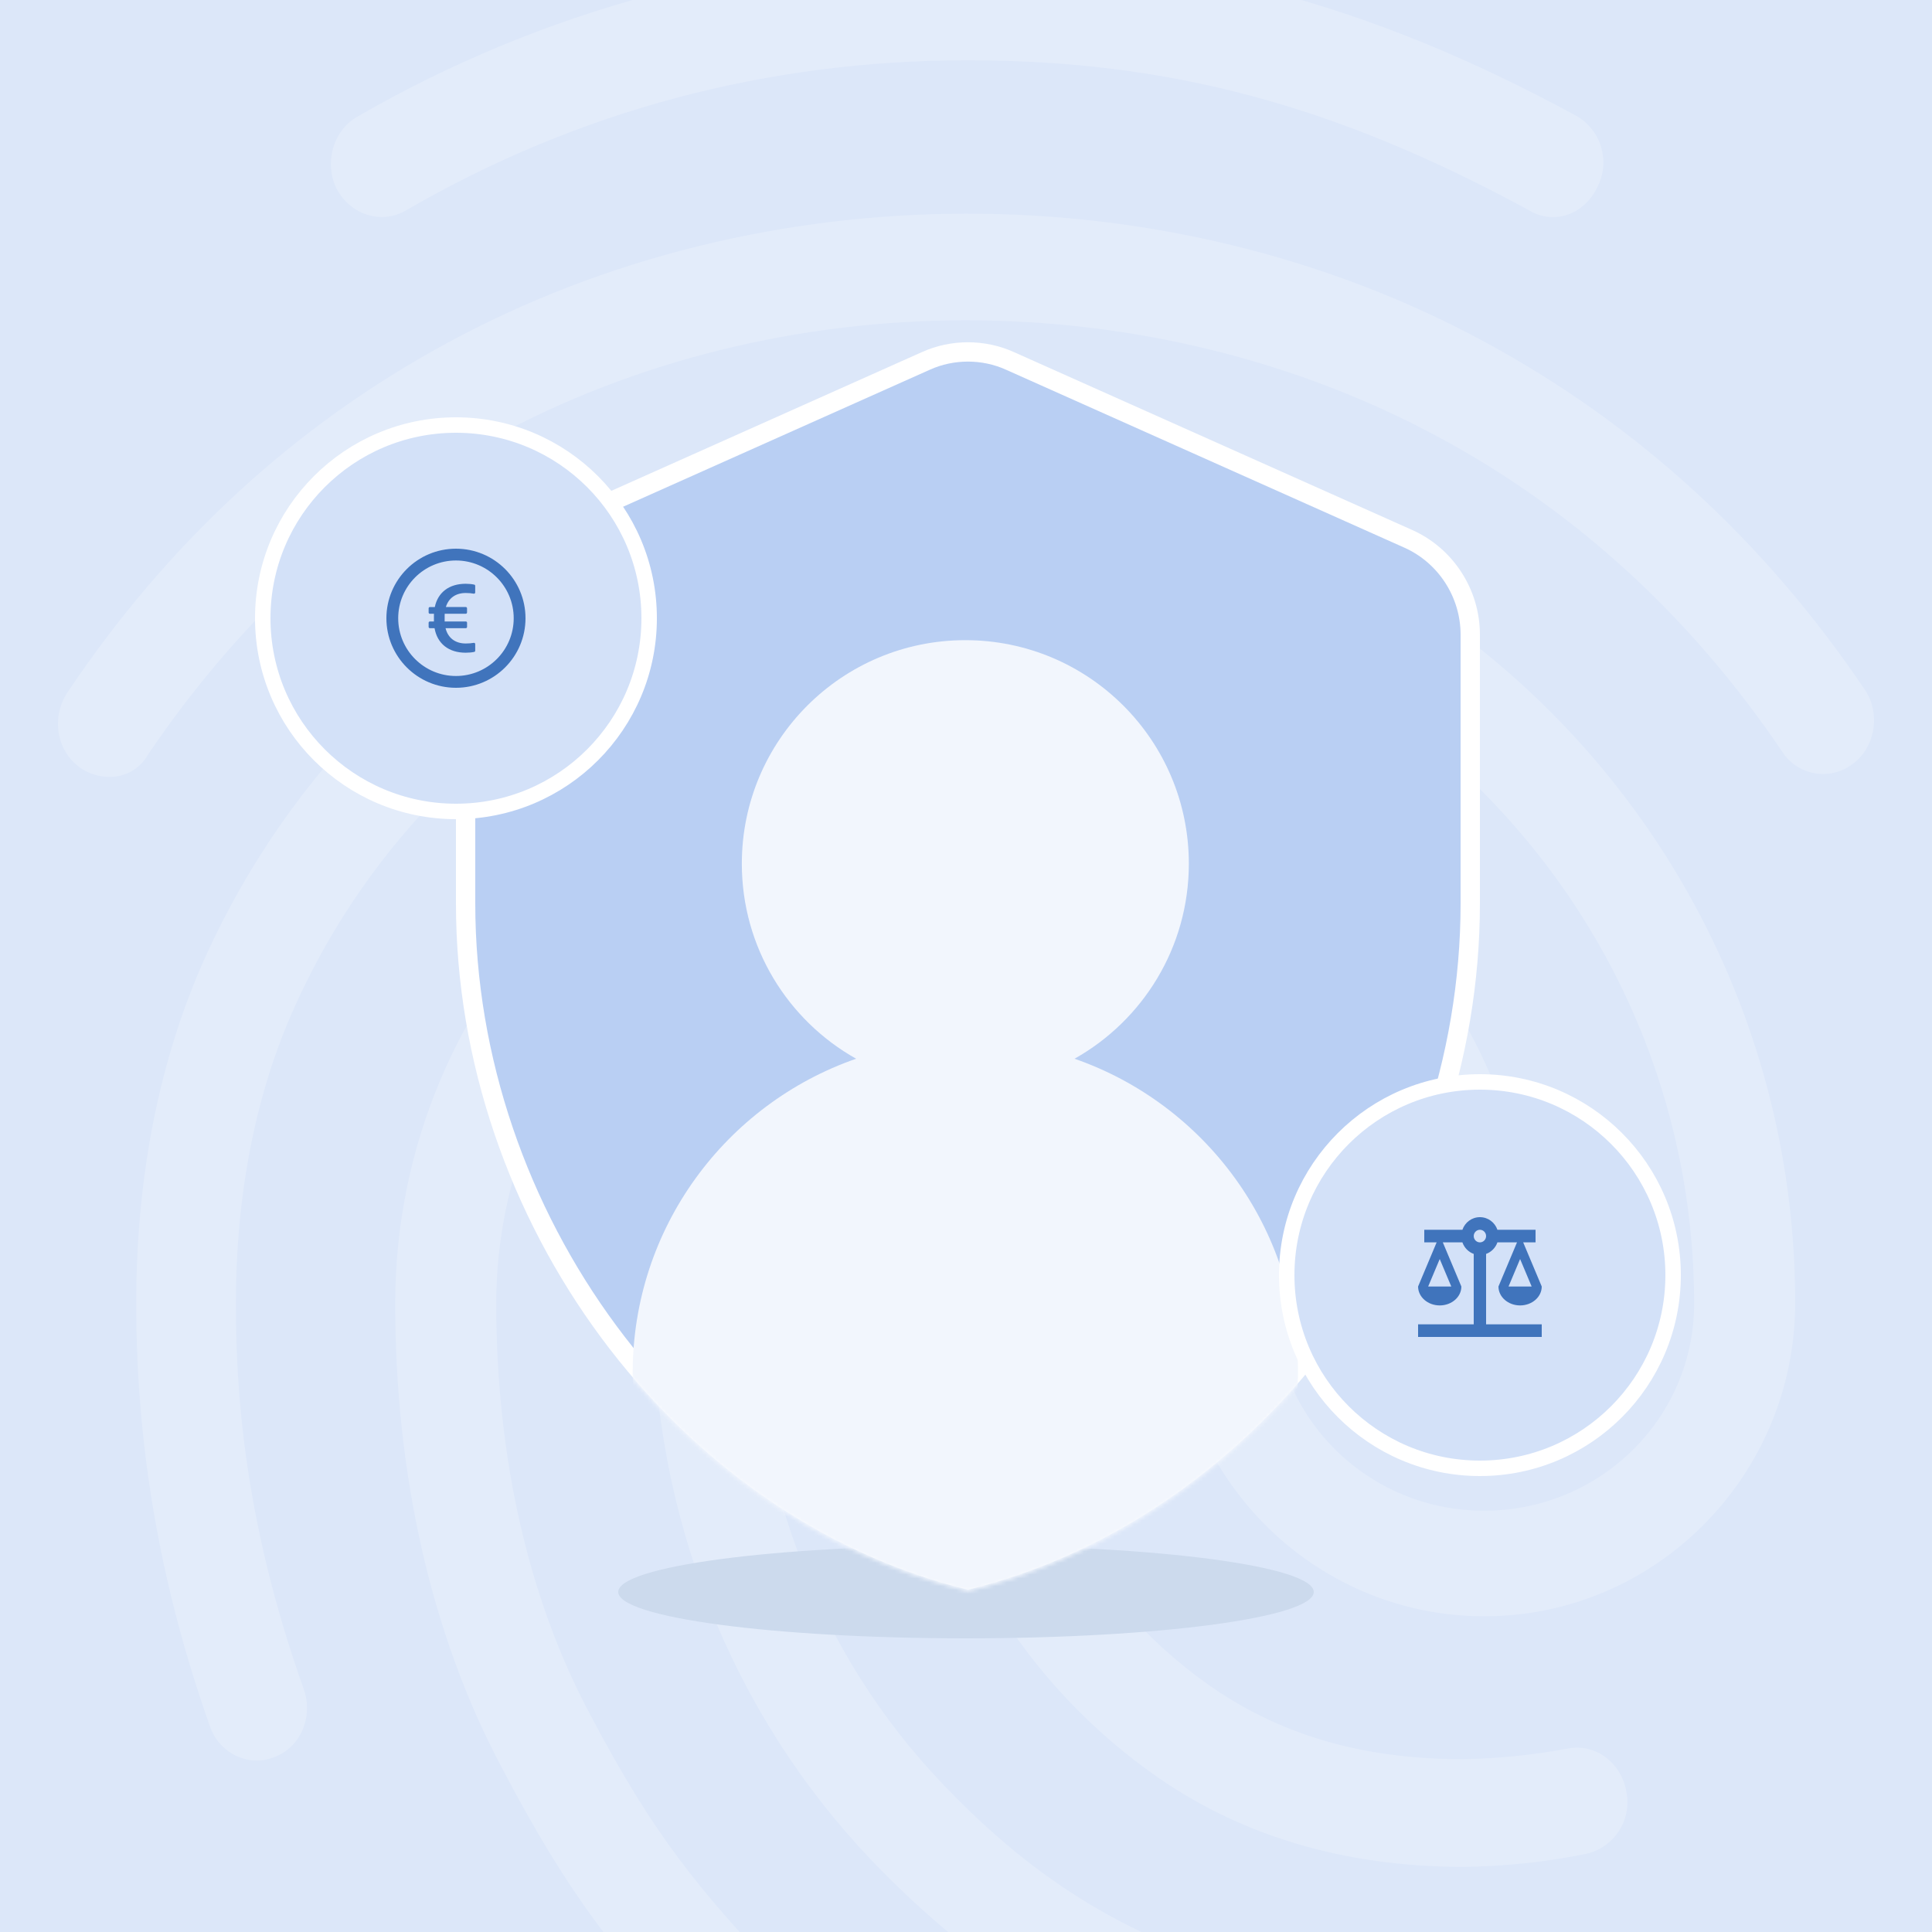 <?xml version="1.0" encoding="UTF-8"?>
<svg xmlns="http://www.w3.org/2000/svg" width="500" height="500" viewBox="0 0 500 500" fill="none">
  <rect x="0" y="0" width="500" height="500" fill="#333333" stroke="none"/>
  <g clip-path="url(#clip0_435_6)">
    <rect width="500" height="500" fill="#DCE7F9"></rect>
    <path opacity="0.2" d="M401.896 56.19C399.779 56.188 397.702 55.612 395.887 54.521C345.745 27.199 302.414 15.607 250.419 15.607C198.675 15.607 149.61 28.576 104.951 54.521C98.683 58.11 90.846 55.623 87.191 49.005C83.794 42.379 86.148 33.816 92.415 30.236C140.428 2.449 194.945 -12.124 250.419 -11.999C306.044 -11.999 354.625 0.978 407.905 29.953C411.034 31.727 413.353 34.645 414.376 38.094C415.398 41.542 415.044 45.253 413.389 48.446C411.01 53.395 406.57 56.19 401.896 56.19ZM28.144 201.056C25.419 201.028 22.771 200.153 20.566 198.552C14.557 194.129 13.255 185.576 17.436 179.225C43.308 140.586 76.199 110.226 115.366 88.971C197.373 44.256 302.364 43.981 384.637 88.695C423.804 109.976 456.712 140.06 482.567 178.424C486.74 184.499 485.447 193.328 479.438 197.743C478.046 198.802 476.448 199.559 474.747 199.965C473.046 200.372 471.279 200.42 469.559 200.106C467.838 199.792 466.202 199.123 464.754 198.141C463.307 197.16 462.08 195.887 461.152 194.405C437.65 159.672 407.88 132.333 372.619 113.289C297.665 72.714 201.813 72.714 127.126 113.564C91.606 132.883 61.828 160.506 38.326 195.264C37.325 197.072 35.845 198.569 34.049 199.591C32.253 200.613 30.209 201.12 28.144 201.056ZM191.372 534.2C189.63 534.216 187.906 533.85 186.32 533.129C184.734 532.409 183.325 531.35 182.192 530.027C159.474 506.018 147.198 490.563 129.705 457.165C111.711 423.249 102.28 381.84 102.28 337.426C102.28 255.434 168.646 188.638 250.135 188.638C331.624 188.638 397.957 255.434 397.957 337.426C397.957 345.154 392.207 351.221 384.896 351.221C377.585 351.221 371.851 345.138 371.851 337.426C371.851 270.664 317.269 216.253 250.152 216.253C183.035 216.253 128.428 270.614 128.428 337.426C128.428 377.167 136.774 413.878 152.714 443.687C169.406 475.399 180.923 488.952 201.037 510.449C203.431 513.151 204.754 516.636 204.754 520.247C204.754 523.857 203.431 527.342 201.037 530.044C198.483 532.64 195.013 534.132 191.372 534.2ZM378.628 483.144C347.548 483.144 320.124 474.857 297.673 458.575C278.446 444.758 262.78 426.566 251.971 405.501C241.161 384.436 235.517 361.103 235.505 337.426C235.505 329.699 241.255 323.623 248.566 323.623C255.877 323.623 261.628 329.699 261.628 337.426C261.623 356.657 266.219 375.61 275.032 392.703C283.845 409.795 296.619 424.533 312.287 435.684C330.831 448.936 352.514 455.279 378.628 455.279C387.742 455.118 396.826 454.194 405.786 452.516C412.838 451.139 419.631 456.105 420.933 463.833C421.611 467.369 420.869 471.03 418.868 474.023C416.867 477.017 413.769 479.103 410.242 479.83C399.832 481.926 389.247 483.035 378.628 483.144ZM326.133 540C324.982 539.952 323.841 539.764 322.736 539.441C281.215 527.298 254.05 511.017 225.582 481.483C189.019 443.095 168.913 392.055 168.913 337.41C168.913 292.696 204.951 256.26 249.351 256.26C293.751 256.26 329.788 292.696 329.788 337.426C329.788 366.96 354.075 390.97 384.111 390.97C414.148 390.97 438.435 366.96 438.435 337.426C438.435 233.369 353.557 148.906 249.092 148.906C174.889 148.89 107.012 192.502 76.458 260.124C66.268 282.481 61.052 308.702 61.052 337.426C61.052 358.949 62.879 392.898 78.578 437.061C81.19 444.238 77.793 452.241 71.008 454.728C64.215 457.49 56.645 453.626 54.316 446.725C41.522 410.565 35.255 374.688 35.255 337.401C35.255 304.279 41.255 274.194 53.006 247.973C87.742 170.963 164.791 121.008 249.134 121.008C367.962 121.008 464.59 217.889 464.59 337.151C464.59 381.857 428.553 418.292 384.153 418.292C339.753 418.292 303.716 381.857 303.716 337.151C303.716 307.617 279.421 283.599 249.393 283.599C219.364 283.599 195.069 307.617 195.069 337.151C195.069 384.344 212.304 428.507 243.909 461.629C268.671 487.558 292.44 501.912 329.287 512.678C336.34 514.605 340.262 522.333 338.468 529.51C337.099 535.861 331.616 540 326.133 540Z" fill="white"></path>
    <path d="M250 400C200.295 400 160 405.372 160 412C160 418.628 200.295 424 250 424C299.705 424 340 418.628 340 412C340 405.372 299.705 400 250 400Z" fill="#CCDAED"></path>
    <path d="M239.595 93.414L239.607 93.409C246.46 90.302 254.54 90.302 261.393 93.409L261.405 93.414L364.461 139.445C374.158 143.778 380.5 153.539 380.5 164.248V233.811C380.5 314.701 324.944 390.242 250.5 408.846C176.056 390.242 120.5 314.701 120.5 233.811V164.248C120.5 153.539 126.842 143.778 136.539 139.445C136.539 139.445 136.539 139.445 136.539 139.445L239.595 93.414Z" fill="#B9CFF3" stroke="white" stroke-width="5"></path>
    <mask id="mask0_435_6" style="mask-type:alpha" maskUnits="userSpaceOnUse" x="118" y="89" width="265" height="323">
      <path d="M239.595 93.836L239.607 93.83C246.46 90.723 254.54 90.723 261.393 93.83L261.405 93.836L364.461 139.866C374.158 144.199 380.5 153.96 380.5 164.669V234.233C380.5 315.123 324.944 390.663 250.5 409.267C176.056 390.663 120.5 315.123 120.5 234.233V164.669C120.5 153.96 126.842 144.199 136.539 139.866C136.539 139.866 136.539 139.866 136.539 139.866L239.595 93.836Z" fill="#B9CFF3" stroke="white" stroke-width="5"></path>
    </mask>
    <g mask="url(#mask0_435_6)">
      <path fill-rule="evenodd" clip-rule="evenodd" d="M278.087 273.999C295.741 264.095 307.67 245.2 307.67 223.518C307.67 191.572 281.773 165.675 249.828 165.675C217.882 165.675 191.985 191.572 191.985 223.518C191.985 245.2 203.915 264.095 221.568 273.999C187.902 285.693 163.736 317.697 163.736 355.345C163.736 402.892 202.281 441.436 249.828 441.436C297.375 441.436 335.919 402.892 335.919 355.345C335.919 317.697 311.753 285.693 278.087 273.999Z" fill="#F2F6FD"></path>
    </g>
    <circle cx="383" cy="330" r="50" fill="#D3E1F8" stroke="white" stroke-width="4"></circle>
    <path d="M384.6 324.512C385.96 324.023 387.048 322.913 387.528 321.526H392.6L387.8 332.947C387.8 335.656 390.312 337.842 393.4 337.842C396.488 337.842 399 335.656 399 332.947L394.2 321.526H397.4V318.263H387.528C386.872 316.354 385.096 315 383 315C380.904 315 379.128 316.354 378.472 318.263H368.6V321.526H371.8L367 332.947C367 335.656 369.512 337.842 372.6 337.842C375.688 337.842 378.2 335.656 378.2 332.947L373.4 321.526H378.472C378.952 322.913 380.04 324.023 381.4 324.512V342.737H367V346H399V342.737H384.6V324.512ZM396.392 332.947H390.408L393.4 325.834L396.392 332.947ZM375.592 332.947H369.608L372.6 325.834L375.592 332.947ZM383 321.526C382.12 321.526 381.4 320.792 381.4 319.895C381.4 318.997 382.12 318.263 383 318.263C383.88 318.263 384.6 318.997 384.6 319.895C384.6 320.792 383.88 321.526 383 321.526Z" fill="#4074BC"></path>
    <circle cx="118" cy="160" r="50" fill="#D3E1F8" stroke="white" stroke-width="4"></circle>
    <path d="M118 142C108.06 142 100 150.06 100 160C100 169.94 108.06 178 118 178C127.94 178 136 169.94 136 160C136 150.06 127.94 142 118 142ZM118 174.946C109.747 174.946 103.054 168.253 103.054 160C103.054 151.747 109.747 145.054 118 145.054C126.253 145.054 132.946 151.747 132.946 160C132.946 168.253 126.253 174.946 118 174.946ZM122.729 151.297C122.09 151.157 121.347 151.08 120.507 151.08C116.22 151.08 113.319 153.318 112.528 157.103H111.25C111.073 157.103 110.929 157.248 110.929 157.425V158.517C110.929 158.694 111.073 158.839 111.25 158.839H112.311C112.299 159.004 112.299 159.176 112.299 159.353V160.836H111.25C111.073 160.836 110.929 160.98 110.929 161.157V162.25C110.929 162.427 111.073 162.571 111.25 162.571H112.463C113.154 166.557 116.096 168.92 120.507 168.92C121.347 168.92 122.09 168.851 122.729 168.715C122.878 168.683 122.986 168.554 122.986 168.401V166.682C122.986 166.481 122.801 166.328 122.604 166.368C122.014 166.481 121.323 166.533 120.523 166.533C117.771 166.533 115.923 165.062 115.308 162.571H120.555C120.732 162.571 120.877 162.427 120.877 162.25V161.157C120.877 160.98 120.732 160.836 120.555 160.836H115.075V159.389C115.075 159.2 115.075 159.012 115.087 158.835H120.547C120.724 158.835 120.869 158.69 120.869 158.513V157.421C120.869 157.244 120.724 157.099 120.547 157.099H115.392C116.083 154.813 117.896 153.467 120.519 153.467C121.319 153.467 122.01 153.527 122.596 153.644C122.643 153.653 122.691 153.652 122.737 153.641C122.783 153.63 122.827 153.608 122.863 153.578C122.9 153.548 122.93 153.511 122.951 153.468C122.971 153.425 122.982 153.378 122.982 153.33V151.611C122.982 151.458 122.878 151.329 122.729 151.297Z" fill="#4074BC"></path>
  </g>
  <defs>
    <clipPath id="clip0_435_6">
      <rect width="500" height="500" fill="white"></rect>
    </clipPath>
  </defs>
</svg>
